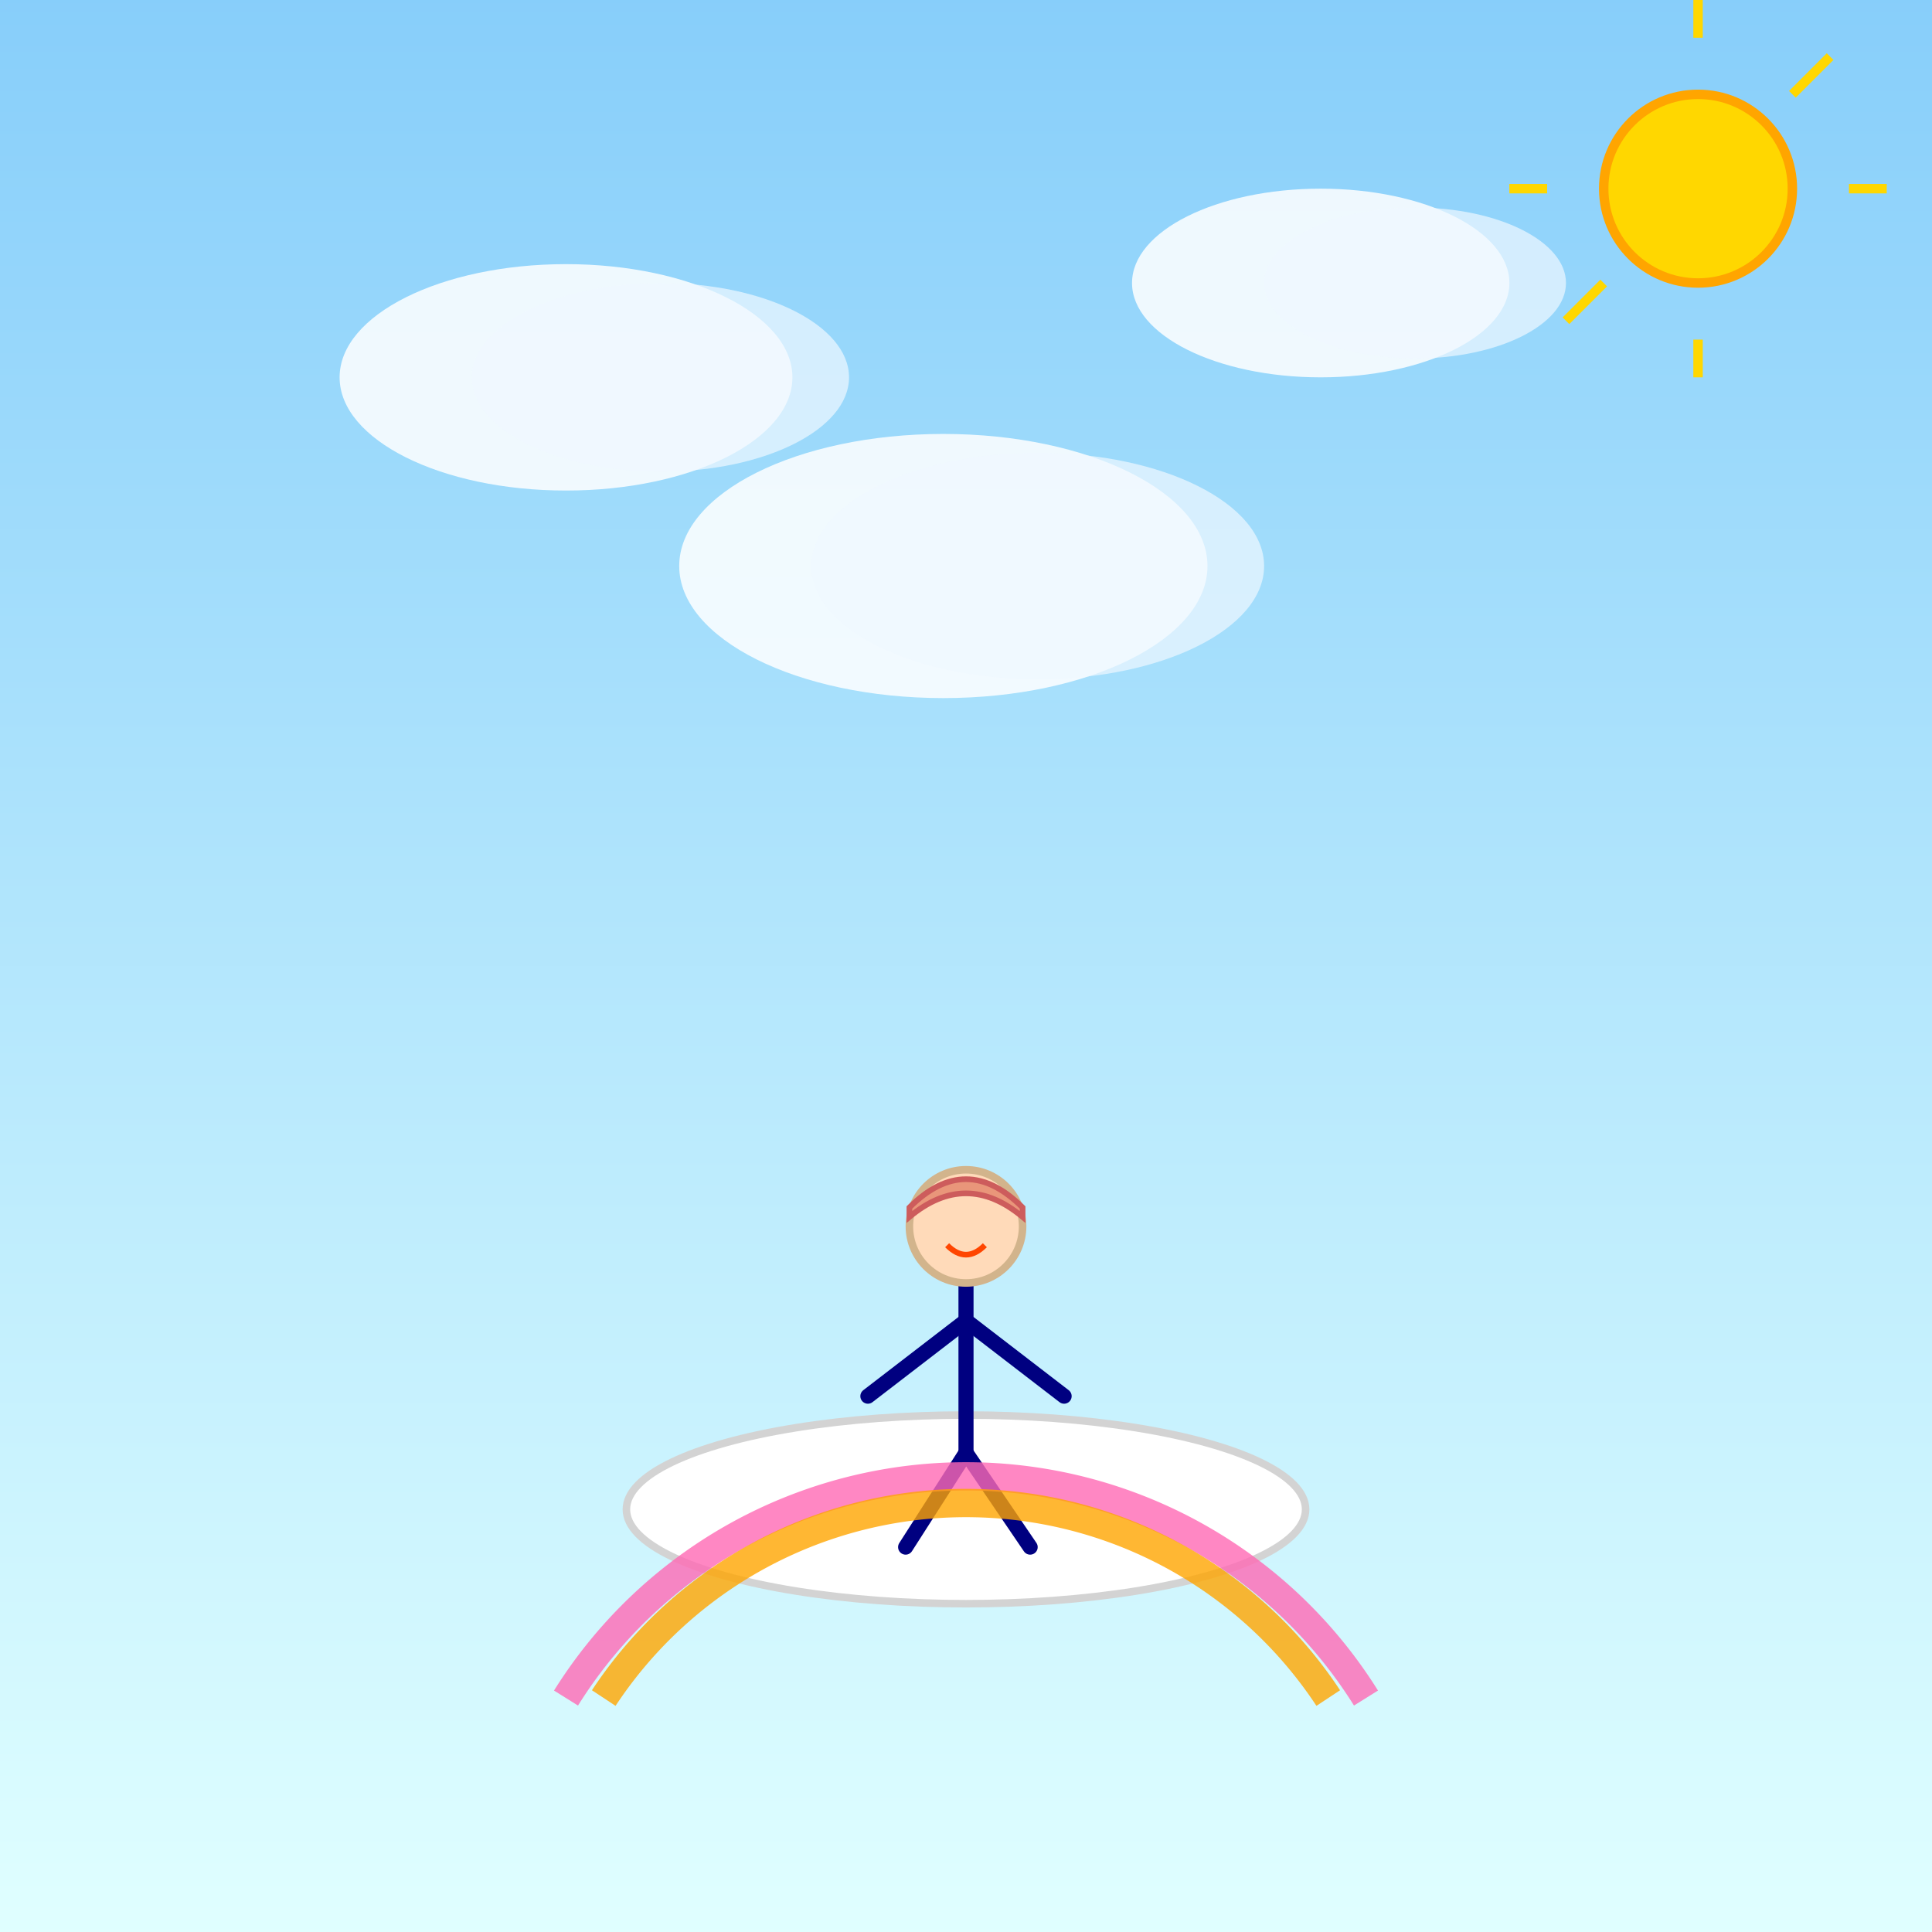 <!--

Generated by DrawGPT.
Free, open source, AI generated images in SVG, PNG, and HTML Canvas format.
https://drawgpt.ai

Created: 2025-06-11T20:06:21+00:00
-->
<svg id="svg_canvas_001" class="canvas" xmlns="http://www.w3.org/2000/svg" xmlns:xlink="http://www.w3.org/1999/xlink"   viewBox="0 0 1024 1024">
  <rect x="0" y="0" width="1024" height="1024" fill="#333333" stroke="none"/>
  <title>Lorenzo Walking on the Clouds</title>
  <desc>A whimsical scene of Lorenzo strolling among fluffy, colorful clouds—proof that even ordinary walks can look extraordinary!</desc>
  
  <!-- Background Gradient -->
  <defs id="defs_001" class="defs">
    <linearGradient id="gradientSky_001" class="gradient" x1="0" y1="0" x2="0" y2="1">
      <stop id="stopTop_001" class="gradient-stop" offset="0%" stop-color="#87CEFA"/>
      <stop id="stopBottom_001" class="gradient-stop" offset="100%" stop-color="#E0FFFF"/>
    </linearGradient>
  </defs>
  <rect id="background_001" class="background" x="0" y="0" width="1024" height="1024" fill="url(#gradientSky_001)"/>
  
  <!-- Clouds -->
  <g id="clouds_group_001" class="clouds">
    <ellipse id="cloud1_001" class="cloud" cx="300" cy="200" rx="120" ry="60" fill="#ffffff" opacity="0.85"/>
    <ellipse id="cloud1_shadow_001" class="cloud" cx="350" cy="200" rx="100" ry="50" fill="#f0f8ff" opacity="0.7"/>
    
    <ellipse id="cloud2_001" class="cloud" cx="700" cy="150" rx="100" ry="50" fill="#ffffff" opacity="0.85"/>
    <ellipse id="cloud2_shadow_001" class="cloud" cx="750" cy="150" rx="80" ry="40" fill="#f0f8ff" opacity="0.7"/>
    
    <ellipse id="cloud3_001" class="cloud" cx="500" cy="300" rx="140" ry="70" fill="#ffffff" opacity="0.85"/>
    <ellipse id="cloud3_shadow_001" class="cloud" cx="550" cy="300" rx="120" ry="60" fill="#f0f8ff" opacity="0.7"/>
  </g>
  
  <!-- Lorenzo Figure -->
  <g id="lorenzo_group_001" class="lorenzo">
    <!-- Cloud platform -->
    <ellipse id="platform_001" class="platform" cx="512" cy="800" rx="180" ry="50" fill="#ffffff" stroke="#d3d3d3" stroke-width="4"/>
    
    <!-- Body -->
    <line id="body_001" class="body" x1="512" y1="680" x2="512" y2="770" stroke="#000080" stroke-width="8" stroke-linecap="round"/>
    
    <!-- Arms -->
    <line id="left_arm_001" class="arm" x1="512" y1="700" x2="460" y2="740" stroke="#000080" stroke-width="8" stroke-linecap="round"/>
    <line id="right_arm_001" class="arm" x1="512" y1="700" x2="564" y2="740" stroke="#000080" stroke-width="8" stroke-linecap="round"/>
    
    <!-- Legs (in walking pose) -->
    <line id="left_leg_001" class="leg" x1="512" y1="770" x2="480" y2="820" stroke="#000080" stroke-width="8" stroke-linecap="round"/>
    <line id="right_leg_001" class="leg" x1="512" y1="770" x2="546" y2="820" stroke="#000080" stroke-width="8" stroke-linecap="round"/>
    
    <!-- Head -->
    <circle id="head_001" class="head" cx="512" cy="650" r="30" fill="#FFDAB9" stroke="#d2b48c" stroke-width="4"/>
    
    <!-- Hat -->
    <path id="hat_001" class="hat" d="M482,640 Q512,610 542,640 L542,645 Q512,620 482,645 Z" fill="#E9967A" stroke="#CD5C5C" stroke-width="3"/>
    
    <!-- Smile -->
    <path id="smile_001" class="smile" d="M502,660 Q512,670 522,660" fill="none" stroke="#FF4500" stroke-width="3"/>
  </g>
  
  <!-- Extra elements to add more background details -->
  <g id="detail_group_001" class="details">
    <!-- Rainbow -->
    <path id="rainbow_001" class="rainbow" d="M300,900 A250,250 0 0,1 724,900" fill="none" stroke="#FF69B4" stroke-width="15" opacity="0.8"/>
    <path id="rainbow_inner_001" class="rainbow" d="M320,900 A230,230 0 0,1 704,900" fill="none" stroke="#FFA500" stroke-width="15" opacity="0.8"/>
    
    <!-- Sun -->
    <circle id="sun_001" class="sun" cx="900" cy="100" r="50" fill="#FFD700" stroke="#FFA500" stroke-width="5"/>
    <line id="sun_ray_001" class="sun-ray" x1="900" y1="20" x2="900" y2="0" stroke="#FFD700" stroke-width="5" />
    <line id="sun_ray_002" class="sun-ray" x1="980" y1="100" x2="1000" y2="100" stroke="#FFD700" stroke-width="5" />
    <line id="sun_ray_003" class="sun-ray" x1="900" y1="180" x2="900" y2="200" stroke="#FFD700" stroke-width="5" />
    <line id="sun_ray_004" class="sun-ray" x1="820" y1="100" x2="800" y2="100" stroke="#FFD700" stroke-width="5" />
    <line id="sun_ray_005" class="sun-ray" x1="950" y1="50" x2="970" y2="30" stroke="#FFD700" stroke-width="5" />
    <line id="sun_ray_006" class="sun-ray" x1="850" y1="150" x2="830" y2="170" stroke="#FFD700" stroke-width="5" />
  </g>

</svg>